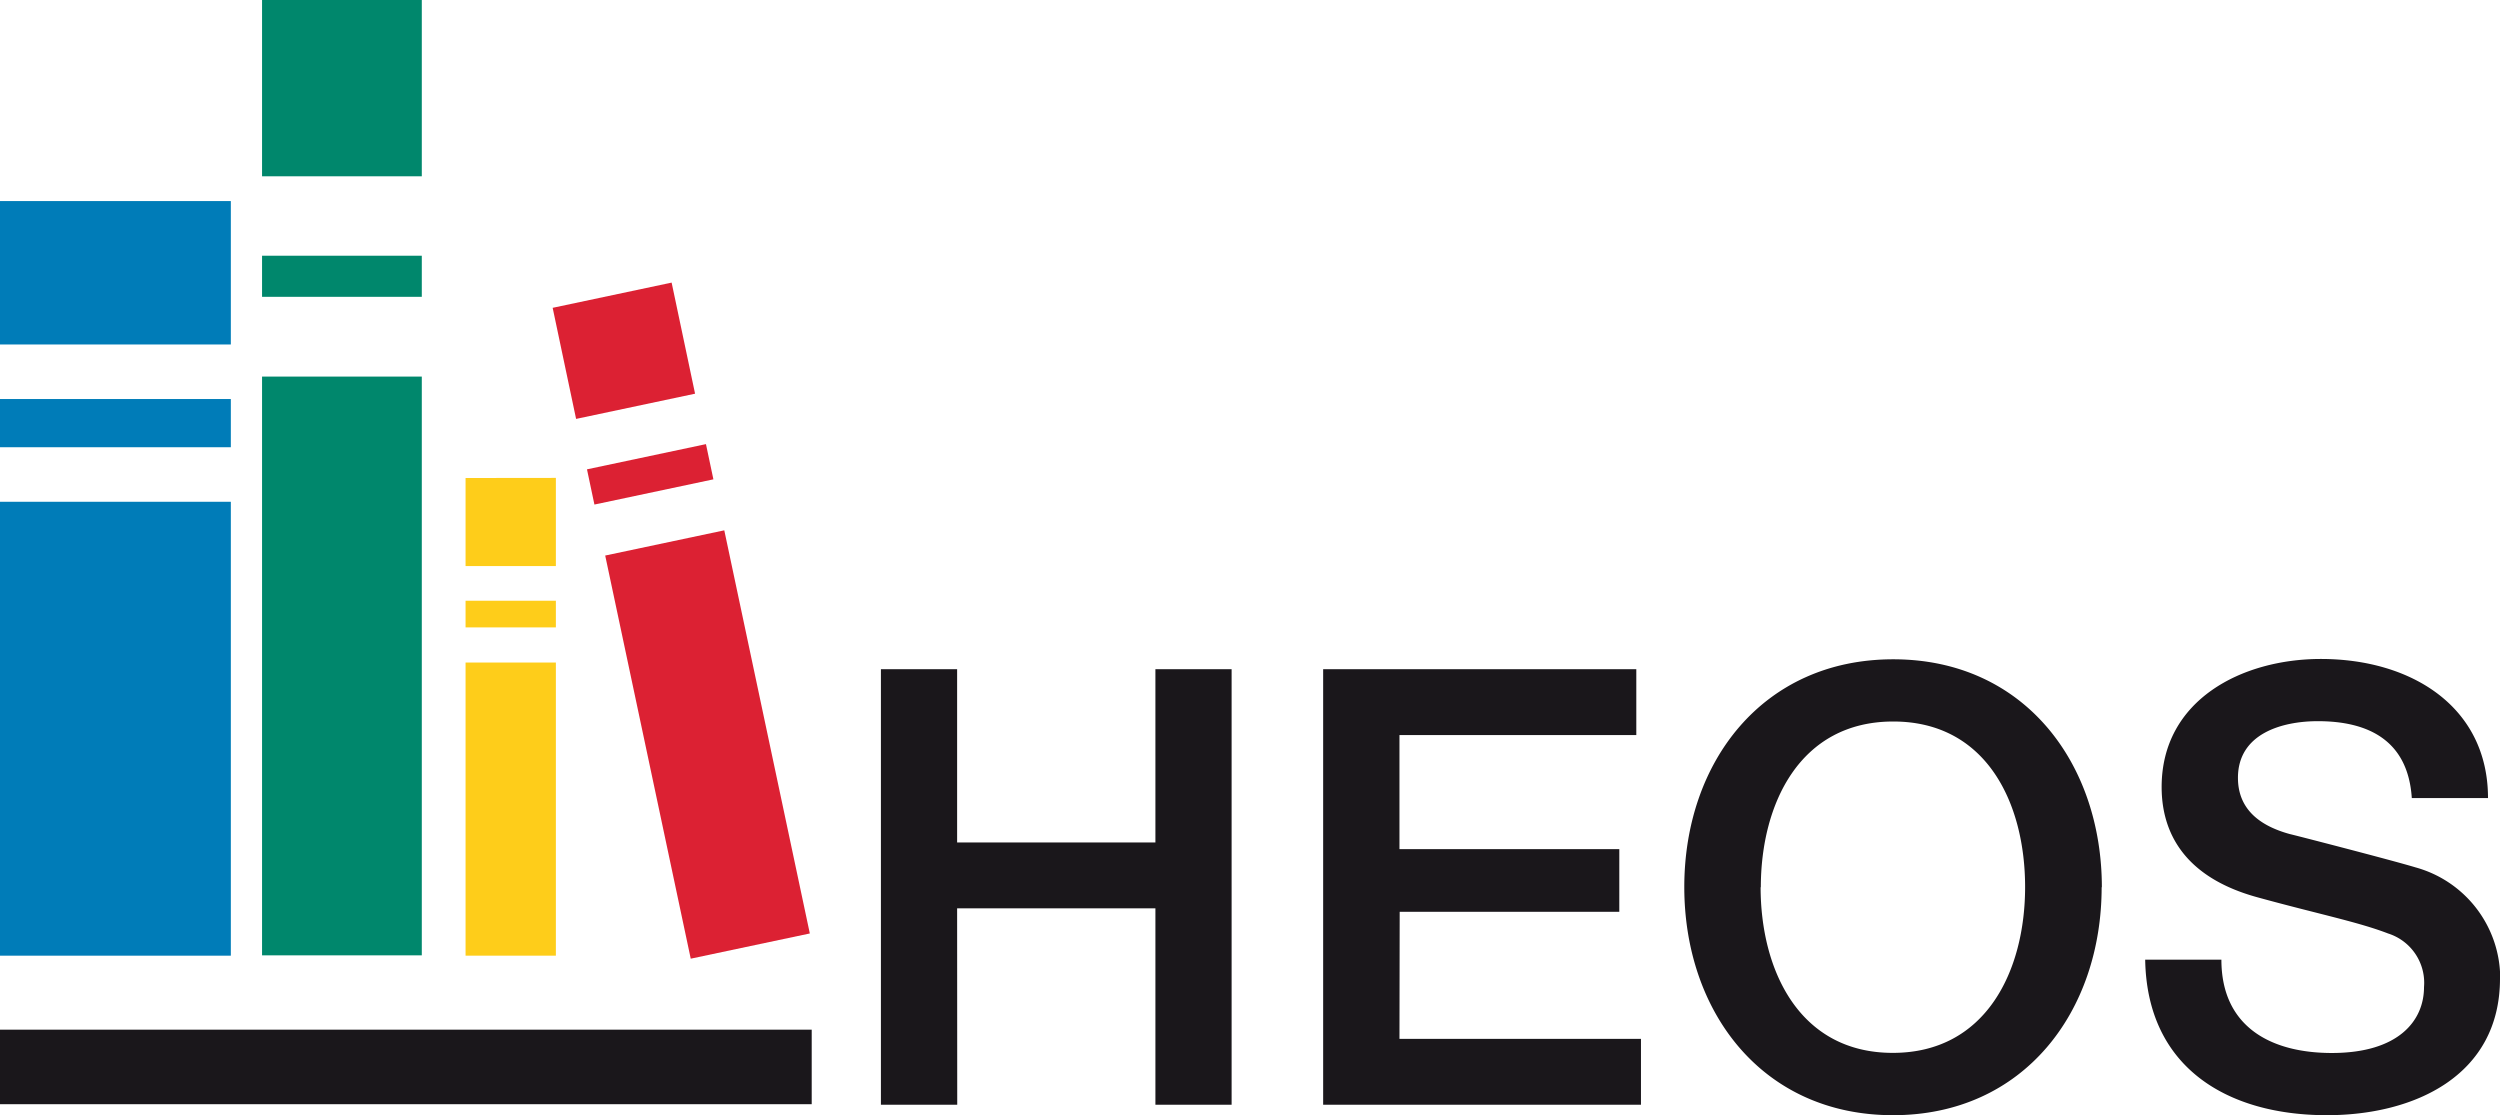 <svg id="be35c2c1-47a2-47c6-800e-7a7bc798be87" data-name="eda89c44-8410-4fe4-a1f8-b27ebf8c860e" xmlns="http://www.w3.org/2000/svg" viewBox="0 0 225.05 100.38"><defs><style>.af8223bd-7c6f-4d32-8cdf-1665aa245473{fill:#007cb8;}.a741a6c8-9f15-44b6-926b-008afdbb85a4{fill:#00876c;}.a5b24126-65cc-4830-bf84-854e2380363e{fill:#fecd1a;}.e28580c9-dee0-46fa-8e8b-a7c65e9ae2a7{fill:#dc2133;}.a4521d5b-bf11-4905-8712-3438bea80df9{fill:#1a171b;}</style></defs><g id="b6a6c545-2ca5-48c4-8497-160a67e7ae01" data-name="LOGO_4c"><path class="af8223bd-7c6f-4d32-8cdf-1665aa245473" d="M5.7,87.39H26.48V46.53H5.7Zm0-67.93V32.37H26.48V19.46Zm0,22.16H26.48V37.28H5.7Z" transform="translate(-5.7 -1.36)"/><path class="a741a6c8-9f15-44b6-926b-008afdbb85a4" d="M29.29,1.36V17.23H43.67V1.36Zm0,86H43.67V35.26H29.29Zm0-59.28H43.67V24.38H29.29Z" transform="translate(-5.7 -1.36)"/><path class="a5b24126-65cc-4830-bf84-854e2380363e" d="M47.61,87.39h8.13V61H47.61Zm0-43v7.93h8.13V44.38Zm0,13.45h8.13V55.44H47.61Z" transform="translate(-5.7 -1.36)"/><path class="e28580c9-dee0-46fa-8e8b-a7c65e9ae2a7" d="M66.16,26.8,55.45,29.07l2.11,10,10.71-2.27ZM70.9,49.1,60.18,51.37l7.7,36.29L78.6,85.39Zm-1.65-7.76L58.54,43.61l.67,3.17,10.71-2.27Z" transform="translate(-5.7 -1.36)"/><path class="a4521d5b-bf11-4905-8712-3438bea80df9" d="M91.86,83.13h17.85v17.68h6.86V61.6h-6.86V77.2H91.86V61.6H85v39.21h6.87ZM78.77,94.05H5.7v6.71H78.77Zm152-4.61a10.38,10.38,0,0,0-7.63-10c-2-.61-10.71-2.86-11.32-3-2.8-.77-4.66-2.31-4.66-5.06,0-4,4-5.1,7.19-5.1,4.72,0,8.13,1.86,8.46,6.92h6.86c0-8.19-6.86-12.52-15.05-12.52-7.08,0-14.33,3.67-14.33,11.53,0,4.06,2,8.13,8.68,9.94,5.38,1.48,9,2.2,11.7,3.24a4.66,4.66,0,0,1,3.24,4.83c0,3-2.26,5.93-8.3,5.93-5.49,0-9.94-2.36-9.94-8.4h-6.86c.16,9.72,7.41,14,16.36,14C223,101.75,230.75,98.23,230.75,89.44Zm-99.07-6h19.77V77.8H131.68V67.53H153V61.6H124.81v39.21h28.61V94.88H131.68Zm63.21-2.19c0-11.21-7-20.54-18.78-20.54S157.32,70,157.32,81.21s7,20.54,18.79,20.54S194.89,92.41,194.89,81.21Zm-30.7,0c0-7.53,3.51-14.94,11.92-14.94S188,73.68,188,81.21s-3.51,14.93-11.91,14.93S164.19,88.73,164.19,81.21Z" transform="translate(-5.7 -1.36)"/></g></svg>